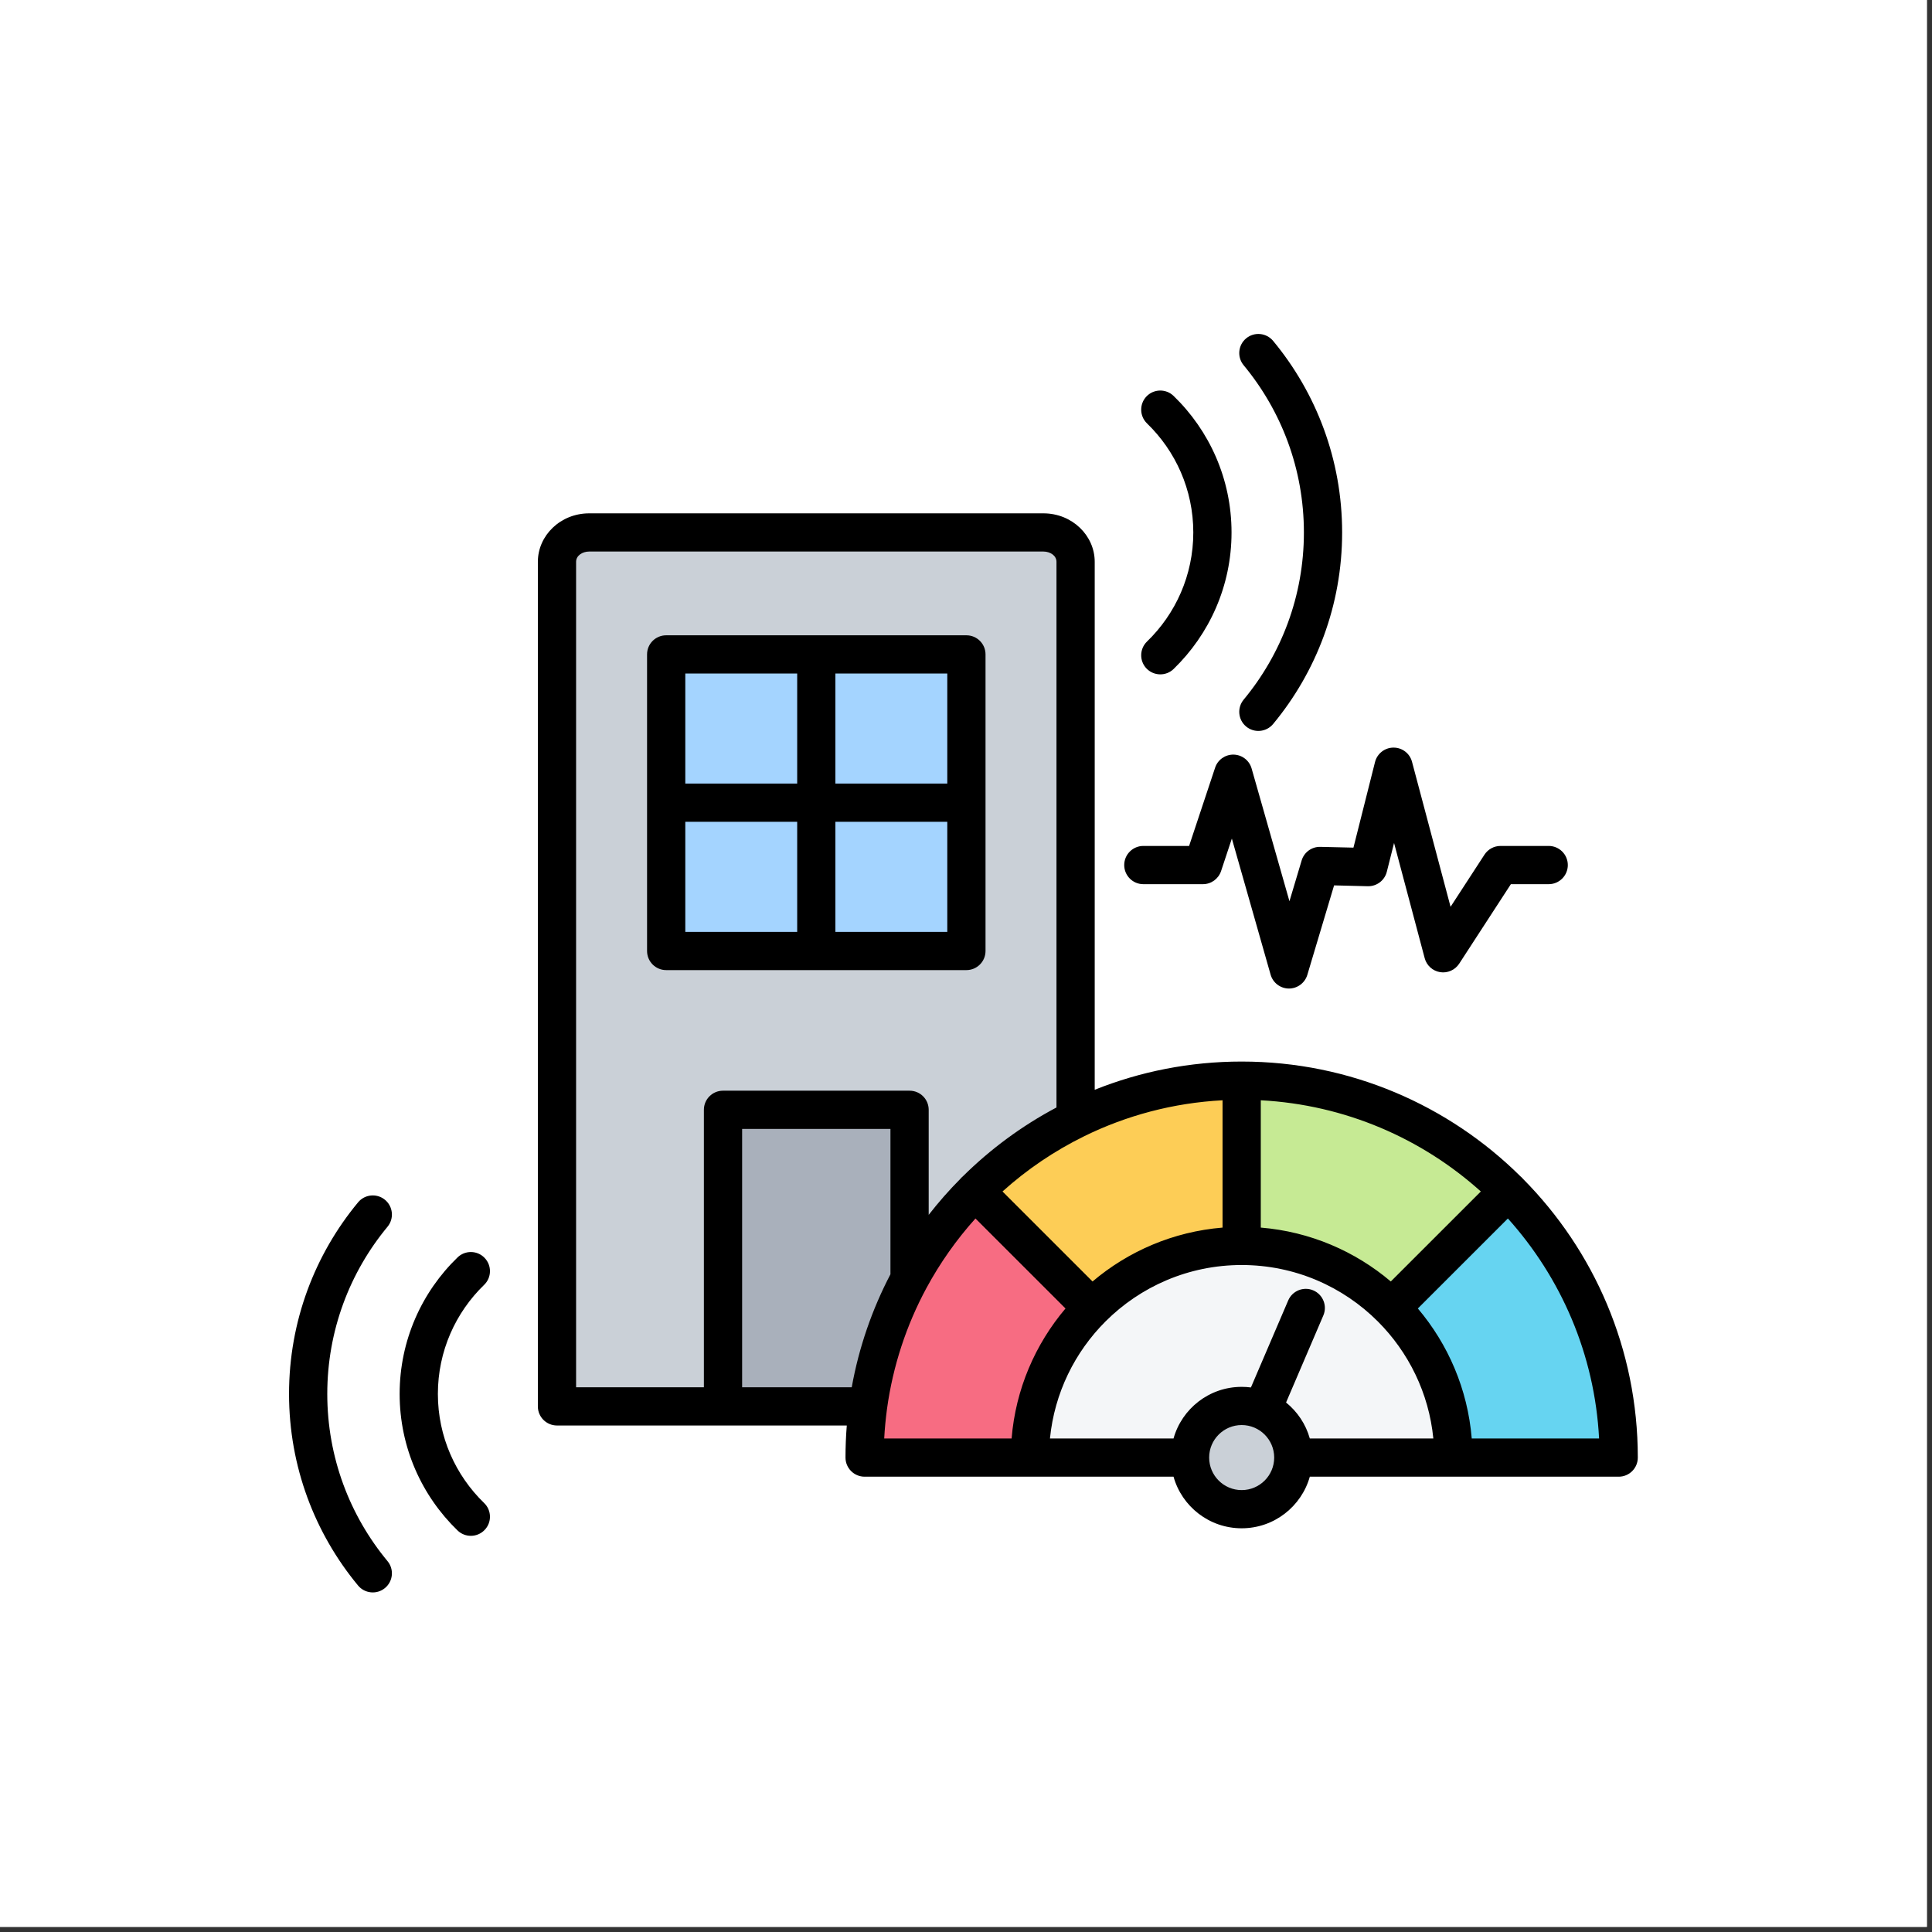 <?xml version="1.0" encoding="UTF-8"?> <svg xmlns="http://www.w3.org/2000/svg" xmlns:xlink="http://www.w3.org/1999/xlink" width="250" zoomAndPan="magnify" viewBox="0 0 187.5 187.5" height="250" preserveAspectRatio="xMidYMid meet" version="1.0"><rect x="0" y="0" width="187.5" height="187.5" fill="#333333" stroke="none"/><defs><g></g><clipPath id="3e06c45903"><path d="M 84 104 L 158.949 104 L 158.949 142 L 84 142 Z M 84 104 " clip-rule="nonzero"></path></clipPath><clipPath id="57e6a0218b"><path d="M 95 104 L 158.949 104 L 158.949 142 L 95 142 Z M 95 104 " clip-rule="nonzero"></path></clipPath><clipPath id="3ea83592ea"><path d="M 121 104 L 158.949 104 L 158.949 142 L 121 142 Z M 121 104 " clip-rule="nonzero"></path></clipPath><clipPath id="add1ade03d"><path d="M 121 115 L 158.949 115 L 158.949 142 L 121 142 Z M 121 115 " clip-rule="nonzero"></path></clipPath><clipPath id="6eb8ea743d"><path d="M 28.051 32.141 L 158.949 32.141 L 158.949 154.812 L 28.051 154.812 Z M 28.051 32.141 " clip-rule="nonzero"></path></clipPath></defs><path fill="#ffffff" d="M 0 0 L 187 0 L 187 187 L 0 187 Z M 0 0 " fill-opacity="1" fill-rule="nonzero"></path><path fill="#ffffff" d="M 0 0 L 187 0 L 187 187 L 0 187 Z M 0 0 " fill-opacity="1" fill-rule="nonzero"></path><path fill="#cad0d7" d="M 101.07 51.633 C 102.797 51.633 104.195 52.906 104.195 54.48 C 104.195 69.258 104.195 136.449 104.195 136.449 L 53.863 136.449 L 53.863 54.48 C 53.863 52.906 55.262 51.633 56.988 51.633 C 66.016 51.633 92.043 51.633 101.07 51.633 Z M 101.07 51.633 " fill-opacity="1" fill-rule="evenodd"></path><path fill="#a4d4ff" d="M 64.461 63.414 L 93.598 63.414 L 93.598 92.199 L 64.461 92.199 Z M 64.461 63.414 " fill-opacity="1" fill-rule="evenodd"></path><path fill="#a9b0bb" d="M 69.977 107.664 L 88.082 107.664 L 88.082 136.449 L 69.977 136.449 Z M 69.977 107.664 " fill-opacity="1" fill-rule="evenodd"></path><g clip-path="url(#3e06c45903)"><path fill="#f76c82" d="M 84.84 141.457 C 84.84 121.27 101.234 104.879 121.43 104.879 C 141.625 104.879 158.023 121.27 158.023 141.457 Z M 84.84 141.457 " fill-opacity="1" fill-rule="evenodd"></path></g><g clip-path="url(#57e6a0218b)"><path fill="#fdcd56" d="M 95.562 115.598 C 102.184 108.977 111.332 104.879 121.43 104.879 C 141.625 104.879 158.023 121.27 158.023 141.457 L 121.43 141.457 Z M 95.562 115.598 " fill-opacity="1" fill-rule="evenodd"></path></g><g clip-path="url(#3ea83592ea)"><path fill="#c6ea94" d="M 121.43 104.879 C 141.625 104.879 158.023 121.27 158.023 141.457 L 121.43 141.457 Z M 121.43 104.879 " fill-opacity="1" fill-rule="evenodd"></path></g><g clip-path="url(#add1ade03d)"><path fill="#66d4f1" d="M 147.301 115.598 C 153.926 122.219 158.023 131.363 158.023 141.457 L 121.43 141.457 Z M 147.301 115.598 " fill-opacity="1" fill-rule="evenodd"></path></g><path fill="#f4f6f8" d="M 100.117 141.871 C 100.117 130.531 109.324 121.328 120.664 121.328 C 132.008 121.328 141.215 130.531 141.215 141.871 Z M 100.117 141.871 " fill-opacity="1" fill-rule="evenodd"></path><path fill="#cad0d7" d="M 125.676 141.457 C 125.676 141.785 125.645 142.113 125.582 142.434 C 125.516 142.758 125.422 143.07 125.297 143.375 C 125.168 143.68 125.016 143.969 124.832 144.242 C 124.648 144.516 124.441 144.77 124.211 145 C 123.977 145.234 123.723 145.441 123.449 145.625 C 123.176 145.805 122.887 145.961 122.582 146.086 C 122.281 146.211 121.965 146.309 121.645 146.371 C 121.32 146.438 120.996 146.469 120.664 146.469 C 120.336 146.469 120.012 146.438 119.688 146.371 C 119.363 146.309 119.051 146.211 118.746 146.086 C 118.445 145.961 118.156 145.805 117.883 145.625 C 117.609 145.441 117.355 145.234 117.121 145 C 116.891 144.77 116.68 144.516 116.5 144.242 C 116.316 143.969 116.16 143.68 116.035 143.375 C 115.91 143.07 115.812 142.758 115.75 142.434 C 115.688 142.113 115.652 141.785 115.652 141.457 C 115.652 141.129 115.688 140.805 115.75 140.48 C 115.812 140.156 115.91 139.844 116.035 139.539 C 116.16 139.238 116.316 138.949 116.5 138.676 C 116.68 138.402 116.891 138.148 117.121 137.914 C 117.355 137.684 117.609 137.477 117.883 137.293 C 118.156 137.109 118.445 136.957 118.746 136.828 C 119.051 136.703 119.363 136.609 119.688 136.543 C 120.012 136.48 120.336 136.449 120.664 136.449 C 120.996 136.449 121.32 136.48 121.645 136.543 C 121.965 136.609 122.281 136.703 122.582 136.828 C 122.887 136.957 123.176 137.109 123.449 137.293 C 123.723 137.477 123.977 137.684 124.211 137.914 C 124.441 138.148 124.648 138.402 124.832 138.676 C 125.016 138.949 125.168 139.238 125.297 139.539 C 125.422 139.844 125.516 140.156 125.582 140.48 C 125.645 140.805 125.676 141.129 125.676 141.457 Z M 125.676 141.457 " fill-opacity="1" fill-rule="nonzero"></path><g clip-path="url(#6eb8ea743d)"><path fill="#000000" d="M 82.18 138.344 L 54.055 138.344 C 53.031 138.344 52.199 137.516 52.199 136.492 L 52.199 54.523 C 52.199 51.977 54.383 49.82 57.18 49.82 L 101.262 49.82 C 104.059 49.82 106.242 51.977 106.242 54.523 L 106.242 105.762 C 110.652 103.996 115.465 103.023 120.504 103.023 C 131.055 103.023 140.617 107.281 147.566 114.168 C 147.609 114.203 147.648 114.242 147.691 114.281 C 147.73 114.32 147.77 114.363 147.805 114.406 C 154.695 121.352 158.949 130.914 158.949 141.457 C 158.949 142.48 158.121 143.312 157.098 143.312 L 127.117 143.312 C 126.305 146.199 123.652 148.32 120.504 148.32 C 117.355 148.32 114.699 146.199 113.891 143.312 L 83.91 143.312 C 82.887 143.312 82.055 142.48 82.055 141.457 C 82.055 140.41 82.098 139.371 82.18 138.344 Z M 102.531 107.48 L 102.531 54.523 C 102.531 53.922 101.922 53.527 101.262 53.527 L 57.18 53.527 C 56.52 53.527 55.91 53.922 55.91 54.523 L 55.91 134.637 L 68.312 134.637 L 68.312 107.707 C 68.312 106.68 69.141 105.852 70.168 105.852 L 88.273 105.852 C 89.301 105.852 90.129 106.68 90.129 107.707 L 90.129 117.902 C 91.082 116.676 92.109 115.508 93.203 114.406 C 93.238 114.363 93.277 114.32 93.316 114.281 C 93.355 114.242 93.398 114.203 93.441 114.168 C 96.117 111.52 99.176 109.258 102.531 107.48 Z M 118.648 106.781 C 113.844 107.035 109.301 108.266 105.207 110.277 C 105.203 110.277 105.203 110.277 105.203 110.281 C 102.316 111.699 99.656 113.504 97.293 115.633 L 106.031 124.367 C 109.492 121.434 113.859 119.531 118.648 119.137 Z M 143.715 115.633 C 137.992 110.488 130.547 107.215 122.359 106.781 L 122.359 119.137 C 127.148 119.531 131.516 121.434 134.977 124.367 Z M 142.832 139.605 L 155.191 139.605 C 154.762 131.418 151.484 123.977 146.34 118.254 L 137.602 126.988 C 140.535 130.453 142.438 134.816 142.832 139.605 Z M 127.117 139.605 L 139.105 139.605 C 138.672 135.188 136.691 131.219 133.719 128.246 C 130.336 124.863 125.664 122.77 120.504 122.77 C 115.344 122.77 110.672 124.863 107.289 128.246 C 104.312 131.219 102.336 135.188 101.898 139.605 L 113.891 139.605 C 114.699 136.715 117.355 134.594 120.504 134.594 C 120.809 134.594 121.105 134.613 121.402 134.652 L 125.02 126.207 C 125.422 125.266 126.516 124.828 127.453 125.23 C 128.395 125.633 128.832 126.727 128.43 127.664 L 124.812 136.113 C 125.906 136.996 126.727 138.211 127.117 139.605 Z M 117.348 141.457 C 117.348 143.199 118.762 144.613 120.504 144.613 C 122.246 144.613 123.66 143.199 123.66 141.457 C 123.66 139.715 122.246 138.301 120.504 138.301 C 118.762 138.301 117.348 139.715 117.348 141.457 Z M 82.66 134.637 C 83.359 130.746 84.645 127.059 86.418 123.668 C 86.418 121.191 86.418 109.559 86.418 109.559 L 72.023 109.559 L 72.023 134.637 Z M 94.668 118.254 C 92.828 120.301 91.227 122.57 89.906 125.012 C 87.977 128.59 86.656 132.547 86.082 136.742 C 85.957 137.684 85.863 138.637 85.812 139.605 L 98.176 139.605 C 98.566 134.816 100.473 130.453 103.406 126.988 Z M 93.789 94.148 L 64.652 94.148 C 63.625 94.148 62.797 93.316 62.797 92.293 L 62.797 63.508 C 62.797 62.484 63.625 61.656 64.652 61.656 L 93.789 61.656 C 94.816 61.656 95.645 62.484 95.645 63.508 L 95.645 92.293 C 95.645 93.316 94.816 94.148 93.789 94.148 Z M 77.367 65.363 L 66.508 65.363 C 66.508 65.363 66.508 70.453 66.508 76.047 L 77.367 76.047 Z M 66.508 79.754 C 66.508 85.348 66.508 90.441 66.508 90.441 L 77.367 90.441 L 77.367 79.754 Z M 81.074 90.441 L 91.934 90.441 L 91.934 79.754 L 81.074 79.754 Z M 91.934 76.047 L 91.934 65.363 L 81.074 65.363 L 81.074 76.047 Z M 110.961 85.809 C 109.938 85.809 109.105 84.977 109.105 83.953 C 109.105 82.93 109.938 82.098 110.961 82.098 L 115.402 82.098 L 117.926 74.504 C 118.18 73.73 118.91 73.219 119.727 73.234 C 120.539 73.254 121.246 73.797 121.469 74.582 L 125.141 87.465 L 126.324 83.508 C 126.562 82.707 127.309 82.164 128.145 82.188 L 131.352 82.262 L 133.445 73.957 C 133.652 73.137 134.387 72.559 135.23 72.555 C 136.078 72.547 136.82 73.113 137.035 73.93 L 140.777 88.004 L 144.07 82.941 C 144.41 82.418 144.996 82.098 145.625 82.098 L 150.301 82.098 C 151.324 82.098 152.156 82.93 152.156 83.953 C 152.156 84.977 151.324 85.809 150.301 85.809 L 146.629 85.809 L 141.613 93.527 C 141.211 94.141 140.488 94.461 139.766 94.348 C 139.039 94.23 138.453 93.699 138.266 92.992 L 135.293 81.812 L 134.59 84.605 C 134.379 85.445 133.613 86.027 132.746 86.008 C 132.746 86.008 129.473 85.926 129.473 85.926 L 126.875 94.613 C 126.637 95.402 125.906 95.941 125.082 95.938 C 124.258 95.93 123.539 95.383 123.312 94.59 L 119.551 81.383 L 118.504 84.539 C 118.25 85.297 117.543 85.809 116.742 85.809 Z M 34.75 116.688 C 35.402 115.898 36.574 115.789 37.363 116.441 C 38.152 117.094 38.262 118.266 37.609 119.055 C 33.957 123.461 31.762 129.117 31.762 135.281 C 31.762 141.445 33.957 147.102 37.609 151.508 C 38.262 152.297 38.152 153.465 37.363 154.117 C 36.574 154.773 35.402 154.66 34.75 153.875 C 30.566 148.824 28.051 142.344 28.051 135.281 C 28.051 128.219 30.566 121.738 34.75 116.688 Z M 44.406 122.031 C 45.141 121.32 46.316 121.336 47.027 122.074 C 47.742 122.809 47.723 123.984 46.984 124.695 C 44.219 127.375 42.496 131.129 42.496 135.281 C 42.496 139.434 44.219 143.188 46.984 145.867 C 47.723 146.578 47.742 147.754 47.027 148.488 C 46.316 149.223 45.141 149.242 44.406 148.531 C 40.941 145.176 38.785 140.477 38.785 135.281 C 38.785 130.082 40.941 125.383 44.406 122.031 Z M 120.695 35.445 C 120.043 34.656 120.152 33.488 120.941 32.836 C 121.73 32.184 122.898 32.293 123.555 33.082 C 127.738 38.129 130.254 44.609 130.254 51.676 C 130.254 58.738 127.738 65.219 123.555 70.266 C 122.898 71.055 121.73 71.164 120.941 70.512 C 120.152 69.859 120.043 68.691 120.695 67.902 C 124.348 63.496 126.543 57.84 126.543 51.676 C 126.543 45.508 124.348 39.855 120.695 35.445 Z M 111.316 41.09 C 110.582 40.375 110.562 39.203 111.273 38.465 C 111.988 37.73 113.164 37.711 113.898 38.426 C 117.363 41.777 119.52 46.477 119.52 51.676 C 119.52 56.871 117.363 61.57 113.898 64.926 C 113.164 65.637 111.988 65.617 111.273 64.883 C 110.562 64.148 110.582 62.973 111.316 62.262 C 114.086 59.582 115.809 55.828 115.809 51.676 C 115.809 47.52 114.086 43.77 111.316 41.09 Z M 111.316 41.09 " fill-opacity="1" fill-rule="evenodd"></path></g><g fill="#ffffff" fill-opacity="1"><g transform="translate(-8.65, 7.106)"><g><path d="M 10.609 -4.766 L 3.703 -4.766 C 3.785 -3.828 4.051 -3.145 4.5 -2.719 C 4.957 -2.289 5.578 -2.078 6.359 -2.078 C 6.984 -2.078 7.484 -2.191 7.859 -2.422 C 8.242 -2.66 8.555 -3.008 8.797 -3.469 L 9 -3.469 L 10.781 -2.328 C 10.438 -1.578 9.91 -0.969 9.203 -0.5 C 8.492 -0.031 7.547 0.203 6.359 0.203 C 5.254 0.203 4.297 -0.004 3.484 -0.422 C 2.68 -0.848 2.062 -1.477 1.625 -2.312 C 1.188 -3.145 0.969 -4.16 0.969 -5.359 C 0.969 -6.578 1.195 -7.602 1.656 -8.438 C 2.113 -9.281 2.734 -9.906 3.516 -10.312 C 4.305 -10.727 5.191 -10.938 6.172 -10.938 C 7.691 -10.938 8.852 -10.535 9.656 -9.734 C 10.469 -8.93 10.875 -7.75 10.875 -6.188 C 10.875 -5.625 10.852 -5.188 10.812 -4.875 Z M 8.297 -6.5 C 8.266 -7.32 8.07 -7.914 7.719 -8.281 C 7.363 -8.656 6.848 -8.844 6.172 -8.844 C 4.805 -8.844 4.004 -8.062 3.766 -6.5 Z M 8.297 -6.5 "></path></g></g></g><g fill="#ffffff" fill-opacity="1"><g transform="translate(3.023, 7.106)"><g><path d="M 4.188 0.203 C 3.5 0.203 2.898 0.078 2.391 -0.172 C 1.891 -0.43 1.5 -0.805 1.219 -1.297 C 0.945 -1.785 0.812 -2.375 0.812 -3.062 C 0.812 -3.695 0.945 -4.227 1.219 -4.656 C 1.5 -5.094 1.922 -5.445 2.484 -5.719 C 3.055 -6 3.805 -6.211 4.734 -6.359 C 5.367 -6.461 5.852 -6.57 6.188 -6.688 C 6.531 -6.812 6.758 -6.953 6.875 -7.109 C 6.988 -7.266 7.047 -7.461 7.047 -7.703 C 7.047 -8.047 6.926 -8.305 6.688 -8.484 C 6.445 -8.672 6.047 -8.766 5.484 -8.766 C 4.891 -8.766 4.32 -8.629 3.781 -8.359 C 3.25 -8.098 2.785 -7.754 2.391 -7.328 L 2.188 -7.328 L 1.062 -9.031 C 1.602 -9.633 2.266 -10.102 3.047 -10.438 C 3.836 -10.77 4.695 -10.938 5.625 -10.938 C 7.051 -10.938 8.082 -10.633 8.719 -10.031 C 9.352 -9.426 9.672 -8.57 9.672 -7.469 L 9.672 -2.797 C 9.672 -2.316 9.879 -2.078 10.297 -2.078 C 10.461 -2.078 10.625 -2.109 10.781 -2.172 L 10.906 -2.125 L 11.109 -0.25 C 10.961 -0.156 10.754 -0.078 10.484 -0.016 C 10.211 0.047 9.922 0.078 9.609 0.078 C 8.961 0.078 8.457 -0.039 8.094 -0.281 C 7.738 -0.531 7.484 -0.922 7.328 -1.453 L 7.125 -1.469 C 6.602 -0.352 5.625 0.203 4.188 0.203 Z M 5.047 -1.812 C 5.672 -1.812 6.164 -2.02 6.531 -2.438 C 6.906 -2.852 7.094 -3.438 7.094 -4.188 L 7.094 -5.281 L 6.906 -5.312 C 6.75 -5.188 6.535 -5.078 6.266 -4.984 C 6.004 -4.898 5.629 -4.816 5.141 -4.734 C 4.555 -4.629 4.133 -4.457 3.875 -4.219 C 3.625 -3.988 3.5 -3.656 3.5 -3.219 C 3.5 -2.758 3.633 -2.41 3.906 -2.172 C 4.176 -1.93 4.555 -1.812 5.047 -1.812 Z M 5.047 -1.812 "></path></g></g></g><g fill="#ffffff" fill-opacity="1"><g transform="translate(14.346, 7.106)"><g><path d="M 5.312 0.203 C 4.457 0.203 3.703 0 3.047 -0.406 C 2.398 -0.82 1.891 -1.445 1.516 -2.281 C 1.148 -3.113 0.969 -4.141 0.969 -5.359 C 0.969 -6.586 1.156 -7.617 1.531 -8.453 C 1.914 -9.285 2.441 -9.906 3.109 -10.312 C 3.785 -10.727 4.562 -10.938 5.438 -10.938 C 6.102 -10.938 6.68 -10.82 7.172 -10.594 C 7.672 -10.363 8.086 -10.004 8.422 -9.516 L 8.625 -9.562 L 8.625 -15.047 L 11.328 -15.047 L 11.328 0 L 8.625 0 L 8.625 -1.391 L 8.422 -1.438 C 8.117 -0.926 7.707 -0.523 7.188 -0.234 C 6.676 0.055 6.051 0.203 5.312 0.203 Z M 6.188 -2.078 C 6.945 -2.078 7.547 -2.348 7.984 -2.891 C 8.422 -3.43 8.641 -4.254 8.641 -5.359 C 8.641 -6.461 8.422 -7.285 7.984 -7.828 C 7.547 -8.379 6.945 -8.656 6.188 -8.656 C 5.395 -8.656 4.785 -8.391 4.359 -7.859 C 3.941 -7.328 3.734 -6.492 3.734 -5.359 C 3.734 -4.234 3.941 -3.406 4.359 -2.875 C 4.785 -2.344 5.395 -2.078 6.188 -2.078 Z M 6.188 -2.078 "></path></g></g></g><g fill="#ffffff" fill-opacity="1"><g transform="translate(27.217, 7.106)"><g><path d="M 2.891 -12.016 C 2.398 -12.016 2.004 -12.16 1.703 -12.453 C 1.398 -12.754 1.25 -13.141 1.25 -13.609 C 1.25 -14.066 1.398 -14.441 1.703 -14.734 C 2.004 -15.035 2.398 -15.188 2.891 -15.188 C 3.211 -15.188 3.5 -15.117 3.75 -14.984 C 4.008 -14.848 4.207 -14.66 4.344 -14.422 C 4.488 -14.18 4.562 -13.91 4.562 -13.609 C 4.562 -13.305 4.488 -13.035 4.344 -12.797 C 4.207 -12.555 4.008 -12.363 3.75 -12.219 C 3.5 -12.082 3.211 -12.016 2.891 -12.016 Z M 1.547 0 L 1.547 -10.734 L 4.25 -10.734 L 4.25 0 Z M 1.547 0 "></path></g></g></g><g fill="#ffffff" fill-opacity="1"><g transform="translate(33, 7.106)"><g><path d="M 1.547 0 L 1.547 -10.734 L 4.141 -10.734 L 4.141 -9.156 L 4.344 -9.109 C 5.008 -10.328 6.094 -10.938 7.594 -10.938 C 8.832 -10.938 9.742 -10.598 10.328 -9.922 C 10.91 -9.254 11.203 -8.273 11.203 -6.984 L 11.203 0 L 8.5 0 L 8.5 -6.656 C 8.5 -7.363 8.352 -7.875 8.062 -8.188 C 7.781 -8.508 7.328 -8.672 6.703 -8.672 C 5.93 -8.672 5.328 -8.422 4.891 -7.922 C 4.461 -7.422 4.25 -6.633 4.25 -5.562 L 4.25 0 Z M 1.547 0 "></path></g></g></g><g fill="#ffffff" fill-opacity="1"><g transform="translate(45.579, 7.106)"><g><path d="M 5.562 4.562 C 3.789 4.562 2.484 4.301 1.641 3.781 C 0.797 3.258 0.375 2.535 0.375 1.609 C 0.375 1.047 0.551 0.582 0.906 0.219 C 1.27 -0.145 1.789 -0.383 2.469 -0.5 L 2.469 -0.703 C 2.102 -0.93 1.844 -1.176 1.688 -1.438 C 1.531 -1.707 1.453 -2.023 1.453 -2.391 C 1.453 -3.254 2.016 -3.832 3.141 -4.125 L 3.141 -4.328 C 2.555 -4.66 2.117 -5.07 1.828 -5.562 C 1.535 -6.051 1.391 -6.645 1.391 -7.344 C 1.391 -8.051 1.551 -8.676 1.875 -9.219 C 2.207 -9.758 2.691 -10.18 3.328 -10.484 C 3.961 -10.785 4.719 -10.938 5.594 -10.938 C 6.488 -10.938 7.203 -10.781 7.734 -10.469 C 8.066 -10.957 8.258 -11.516 8.312 -12.141 L 8.516 -12.266 L 10.453 -11.797 C 10.398 -11.273 10.25 -10.844 10 -10.5 C 9.758 -10.156 9.391 -9.844 8.891 -9.562 L 8.891 -9.359 C 9.492 -8.828 9.797 -8.082 9.797 -7.125 C 9.797 -6.469 9.629 -5.875 9.297 -5.344 C 8.961 -4.82 8.477 -4.406 7.844 -4.094 C 7.219 -3.789 6.469 -3.641 5.594 -3.641 L 5.188 -3.656 C 4.926 -3.664 4.742 -3.672 4.641 -3.672 C 4.398 -3.672 4.207 -3.602 4.062 -3.469 C 3.926 -3.332 3.859 -3.16 3.859 -2.953 C 3.859 -2.734 3.945 -2.555 4.125 -2.422 C 4.312 -2.297 4.578 -2.227 4.922 -2.219 L 7.328 -2.125 C 9.703 -2.062 10.891 -1.039 10.891 0.938 C 10.891 1.625 10.711 2.238 10.359 2.781 C 10.004 3.332 9.43 3.766 8.641 4.078 C 7.848 4.398 6.82 4.562 5.562 4.562 Z M 5.594 -5.531 C 6.113 -5.531 6.52 -5.68 6.812 -5.984 C 7.102 -6.285 7.25 -6.723 7.25 -7.297 C 7.25 -7.859 7.102 -8.289 6.812 -8.594 C 6.52 -8.895 6.113 -9.047 5.594 -9.047 C 5.07 -9.047 4.664 -8.895 4.375 -8.594 C 4.094 -8.289 3.953 -7.859 3.953 -7.297 C 3.953 -6.723 4.094 -6.285 4.375 -5.984 C 4.664 -5.68 5.07 -5.531 5.594 -5.531 Z M 5.562 2.594 C 6.488 2.594 7.16 2.461 7.578 2.203 C 7.992 1.953 8.203 1.617 8.203 1.203 C 8.203 0.859 8.094 0.609 7.875 0.453 C 7.664 0.297 7.328 0.207 6.859 0.188 L 4.734 0.094 C 4.672 0.094 4.609 0.086 4.547 0.078 C 4.484 0.078 4.422 0.078 4.359 0.078 C 3.91 0.078 3.566 0.172 3.328 0.359 C 3.086 0.555 2.969 0.828 2.969 1.172 C 2.969 1.629 3.188 1.977 3.625 2.219 C 4.062 2.469 4.707 2.594 5.562 2.594 Z M 5.562 2.594 "></path></g></g></g></svg> 